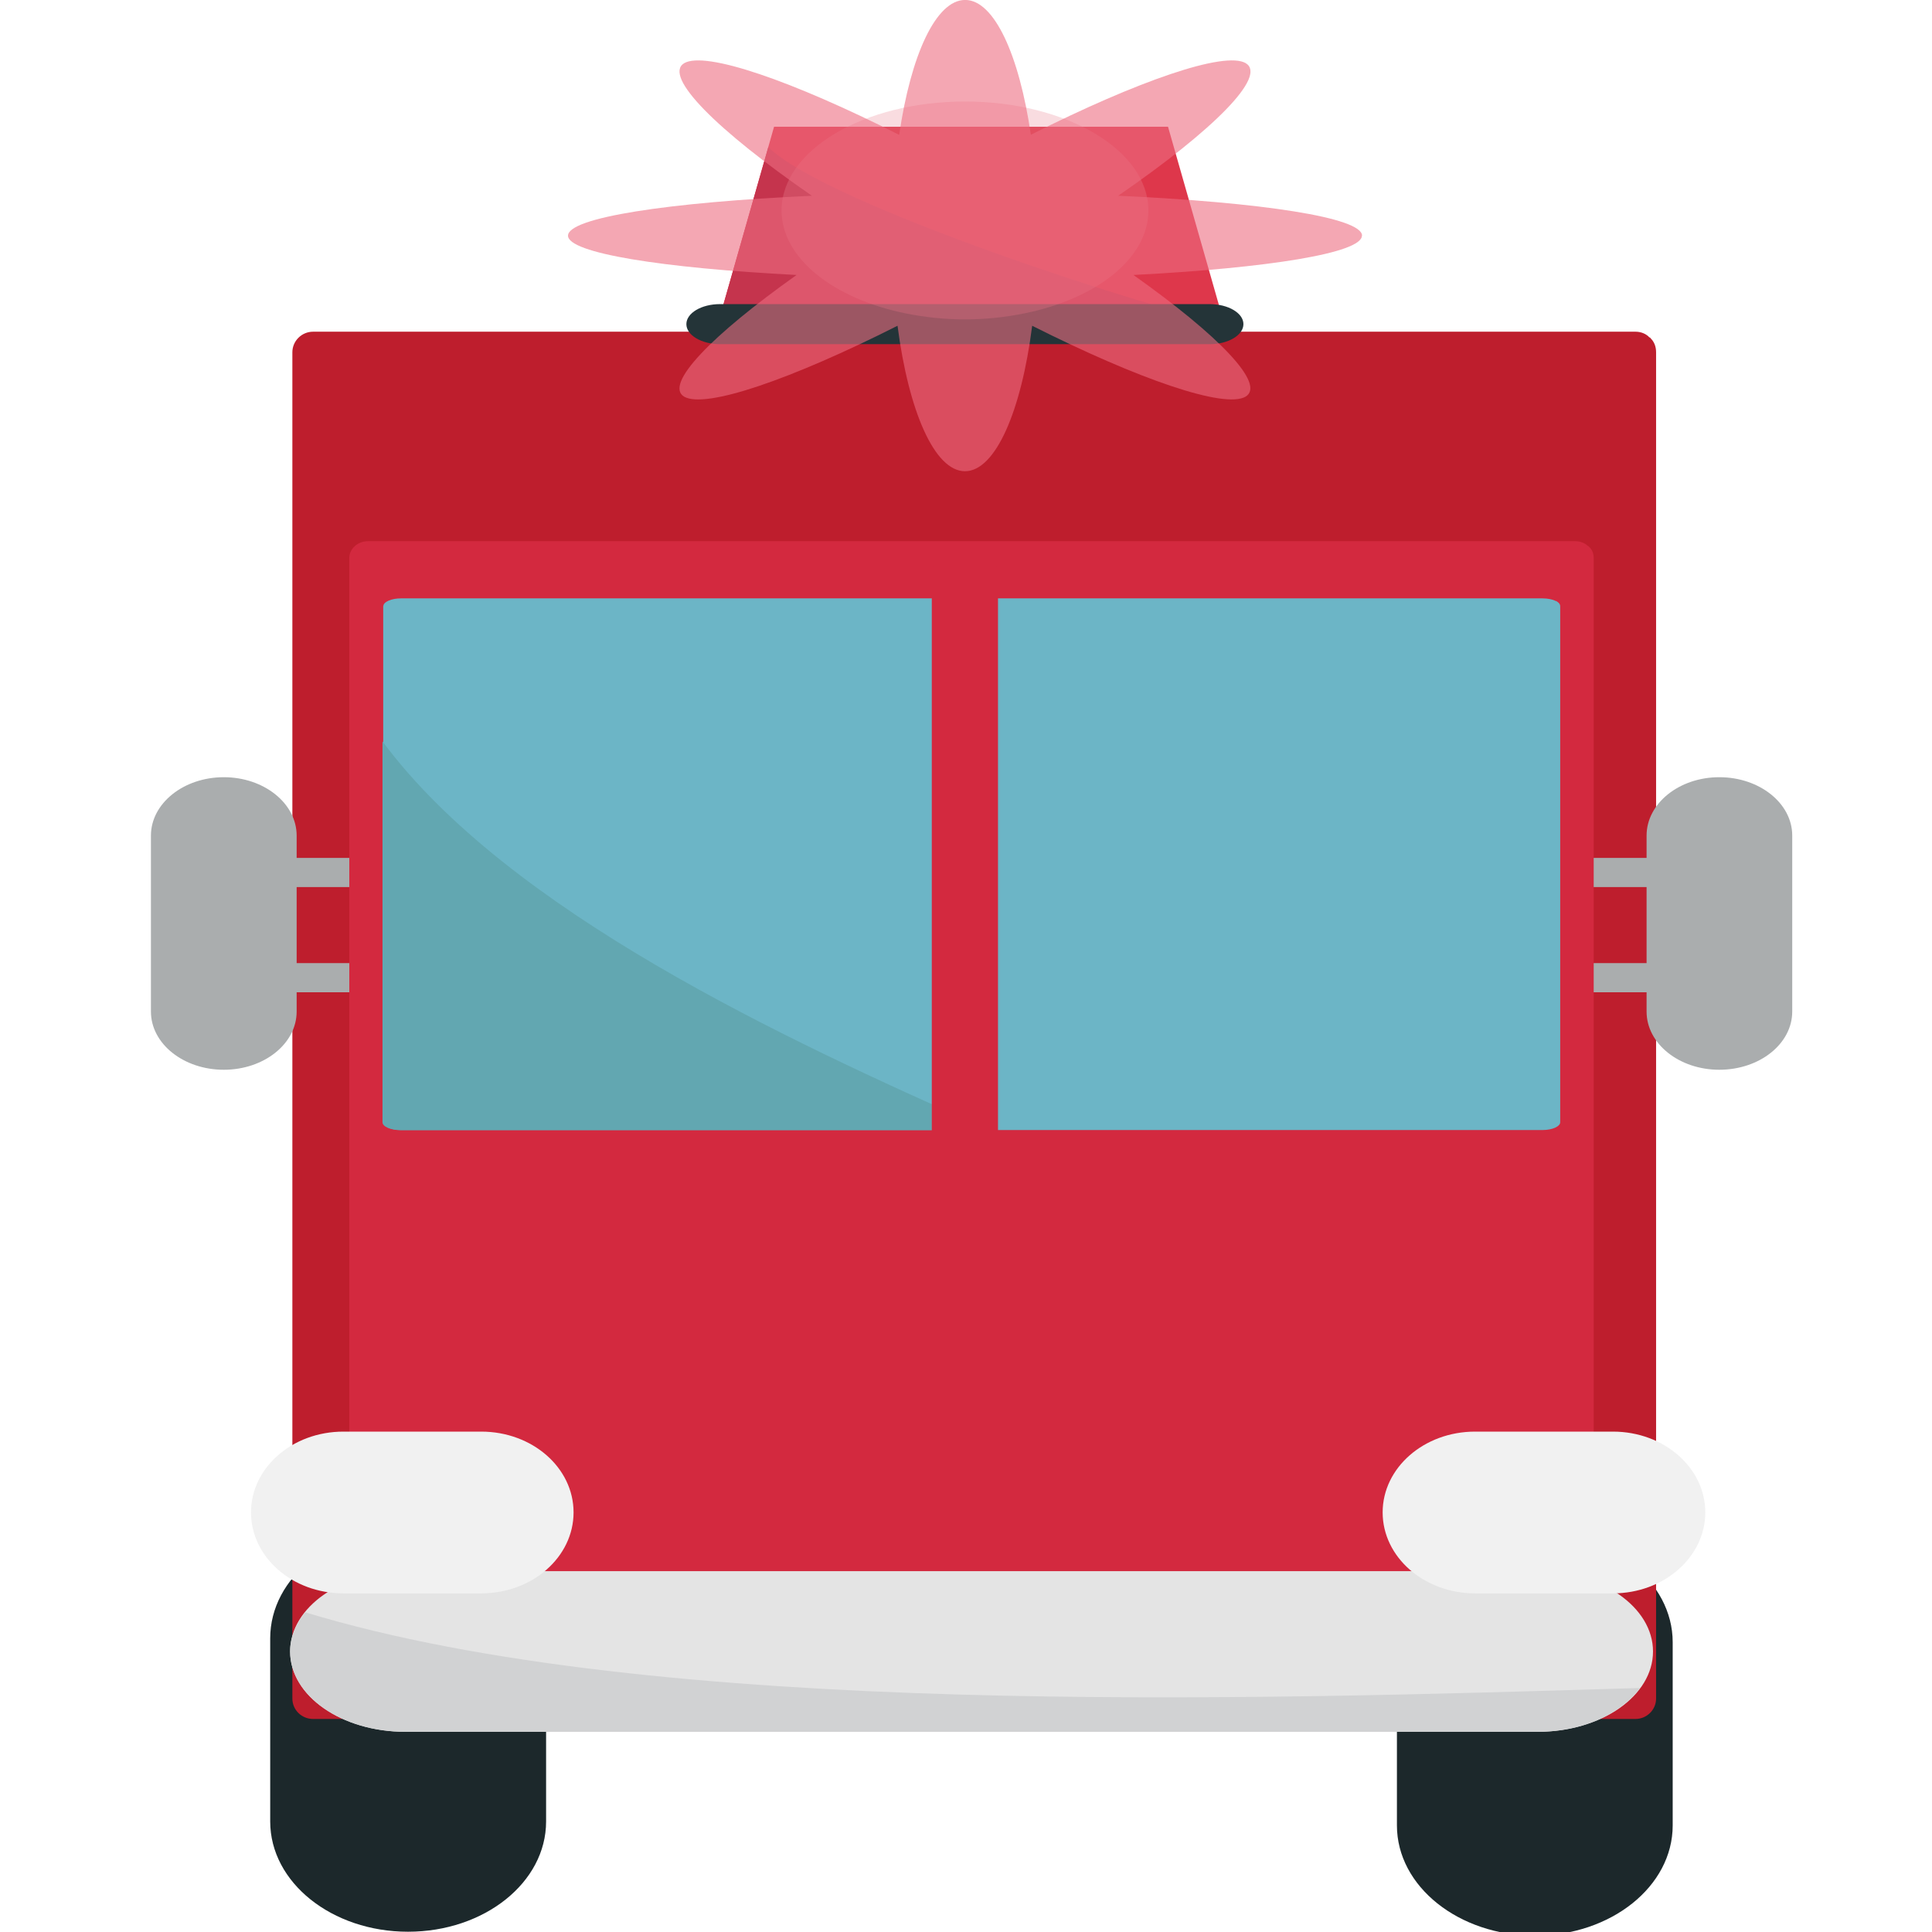 <svg xmlns="http://www.w3.org/2000/svg" viewBox="0 0 64 64" enable-background="new 0 0 64 64"><g fill="#1c282b"><path d="m55.41 60.47c0 2.02-2.046 3.651-4.566 3.651-2.524 0-4.569-1.634-4.569-3.651v-6.07c0-2.02 2.045-3.655 4.569-3.655 2.521 0 4.566 1.64 4.566 3.655v6.07"/><path d="m18.09 60.34c0 2.02-2.047 3.651-4.574 3.651-2.524 0-4.565-1.634-4.565-3.651v-6.07c0-2.02 2.041-3.649 4.565-3.649 2.527 0 4.574 1.634 4.574 3.649v6.07"/></g><path fill="#be1e2d" d="m9.685 11.669c0 9.09 0 18.17 0 27.26 0 5.774 0 11.559 0 17.339 0 .374.308.675.686.675 9.279 0 18.57 0 27.86 0 5.317 0 10.633 0 15.948 0 .368 0 .681-.301.681-.675 0-9.09 0-18.17 0-27.26 0-5.786 0-11.567 0-17.338 0-.201-.07-.355-.18-.462 0-.017-.02-.017-.022-.025l-.023-.01c-.095-.103-.258-.185-.455-.185-9.293 0-18.577 0-27.868 0-5.316 0-10.63 0-15.94 0-.38 0-.687.308-.687.682"/><g fill="#aaadae"><path d="m56.953 25.746c-1.328 0-2.408.868-2.408 1.934v.74h-2.891c-.834 0-1.509.22-1.509.485 0 .267.675.481 1.509.481h2.891v2.519h-2.891c-.834 0-1.509.218-1.509.483 0 .268.675.483 1.509.483h2.891v.638c0 1.066 1.08 1.928 2.408 1.928 1.338 0 2.417-.861 2.417-1.928v-5.83c0-1.066-1.079-1.933-2.417-1.933"/><path d="m7.415 25.746c1.33 0 2.412.868 2.412 1.934v.74h2.889c.834 0 1.511.22 1.511.485 0 .267-.676.481-1.511.481h-2.889v2.519h2.889c.834 0 1.511.218 1.511.483 0 .268-.676.483-1.511.483h-2.889v.638c0 1.066-1.082 1.928-2.412 1.928-1.333.001-2.415-.861-2.415-1.927v-5.83c0-1.067 1.082-1.934 2.415-1.934"/></g><path fill="#d3293f" d="m11.571 18.482c0 7.429 0 14.858 0 22.291 0 4.724 0 9.452 0 14.178 0 .308.283.554.624.554 8.468 0 16.948 0 25.428 0 4.851 0 9.699 0 14.55 0 .34 0 .62-.246.62-.554 0-7.43 0-14.86 0-22.29 0-4.73 0-9.46 0-14.179 0-.163-.062-.291-.163-.378 0 0-.017-.012-.021-.018 0 0-.01-.002-.016-.008-.093-.086-.237-.151-.421-.151-8.476 0-16.951 0-25.431 0-4.85 0-9.701 0-14.546 0-.341-.001-.624.25-.624.555"/><path fill="#e4e4e4" d="m54.758 54.707c0 1.473-1.708 2.662-3.818 2.662h-37.509c-2.113 0-3.821-1.189-3.821-2.662 0-1.47 1.708-2.661 3.821-2.661h37.508c2.111 0 3.819 1.191 3.819 2.661"/><path fill="#d1d2d3" d="m10.113 53.41c-.308.385-.503.823-.503 1.296 0 1.473 1.708 2.662 3.821 2.662h37.508c1.479 0 2.748-.59 3.384-1.451-12.851.387-32.599 1.027-44.21-2.507"/><path fill="#6cb5c6" d="m12.694 20.08c0 3.486 0 6.963 0 10.453 0 2.213 0 4.426 0 6.643 0 .139.269.258.588.258 8 0 16.03 0 24.05 0 4.582 0 9.171 0 13.765 0 .33 0 .587-.119.587-.258 0-3.477 0-6.964 0-10.446 0-2.22 0-4.43 0-6.649 0-.072-.059-.136-.145-.176h-.03c0-.012-.004-.012-.004-.012-.097-.039-.233-.071-.408-.071-8.02 0-16.04 0-24.06 0-4.589 0-9.166 0-13.751 0-.319-.002-.588.117-.588.258"/><path fill="#62a7b1" d="m32.617 37.36c-6.636-2.938-15.763-7.171-19.946-12.799v12.618c0 .139.269.258.589.258h19.541c-.059-.027-.121-.047-.184-.077"/><g fill="#f1f1f1"><path d="m19 50.1c0 1.48-1.367 2.682-3.059 2.682h-4.565c-1.696 0-3.061-1.201-3.061-2.682 0-1.479 1.365-2.676 3.061-2.676h4.565c1.693 0 3.059 1.196 3.059 2.676"/><path d="m56.49 50.1c0 1.48-1.37 2.682-3.058 2.682h-4.569c-1.688 0-3.061-1.201-3.061-2.682 0-1.479 1.372-2.676 3.061-2.676h4.569c1.688 0 3.058 1.196 3.058 2.676"/></g><path fill="#d3293f" d="m33.06 41.44c0 .412-.494.746-1.097.746-.606 0-1.096-.334-1.096-.746v-22.422c0-.41.49-.745 1.096-.745.603 0 1.097.335 1.097.745v22.422"/><path fill="#de374b" d="m40.559 10.737h-16.781l1.864-6.539h13.05z"/><path fill="#c5344d" d="m25.451 4.874l-1.673 5.863h16.78l-.008-.033c-2.023-.341-13.146-3.9-15.1-5.83"/><path fill="#243438" d="m41.19 10.737c0 .365-.501.664-1.115.664h-16.223c-.616 0-1.115-.298-1.115-.664 0-.367.5-.663 1.115-.663h16.223c.614.001 1.115.297 1.115.663"/><path opacity=".29" fill="#eb8697" d="m31.968 3.363c-3.358 0-6.078 1.615-6.078 3.609 0 1.587 1.733 2.934 4.134 3.414.612.122 1.264.194 1.944.194.681 0 1.331-.072 1.941-.194 2.403-.48 4.133-1.827 4.133-3.414 0-1.994-2.718-3.609-6.074-3.609"/><path opacity=".6" fill="#ec6c80" d="m45.12 7.807c0-.601-3.34-1.107-8.08-1.322 3.154-2.171 4.943-3.962 4.227-4.392-.696-.412-3.579.588-7.119 2.371-.384-2.642-1.214-4.466-2.176-4.466-.967 0-1.801 1.825-2.185 4.47-3.535-1.786-6.416-2.786-7.123-2.375-.711.431 1.082 2.22 4.232 4.392-4.748.215-8.08.722-8.08 1.322 0 .574 3.104 1.072 7.571 1.302-2.831 2.01-4.394 3.627-3.725 4.03.707.413 3.563-.578 7.07-2.348.367 2.828 1.225 4.819 2.234 4.819s1.868-1.992 2.226-4.819c3.51 1.768 6.371 2.76 7.07 2.348.68-.409-.888-2.026-3.716-4.03 4.469-.23 7.569-.728 7.569-1.302"/></svg>